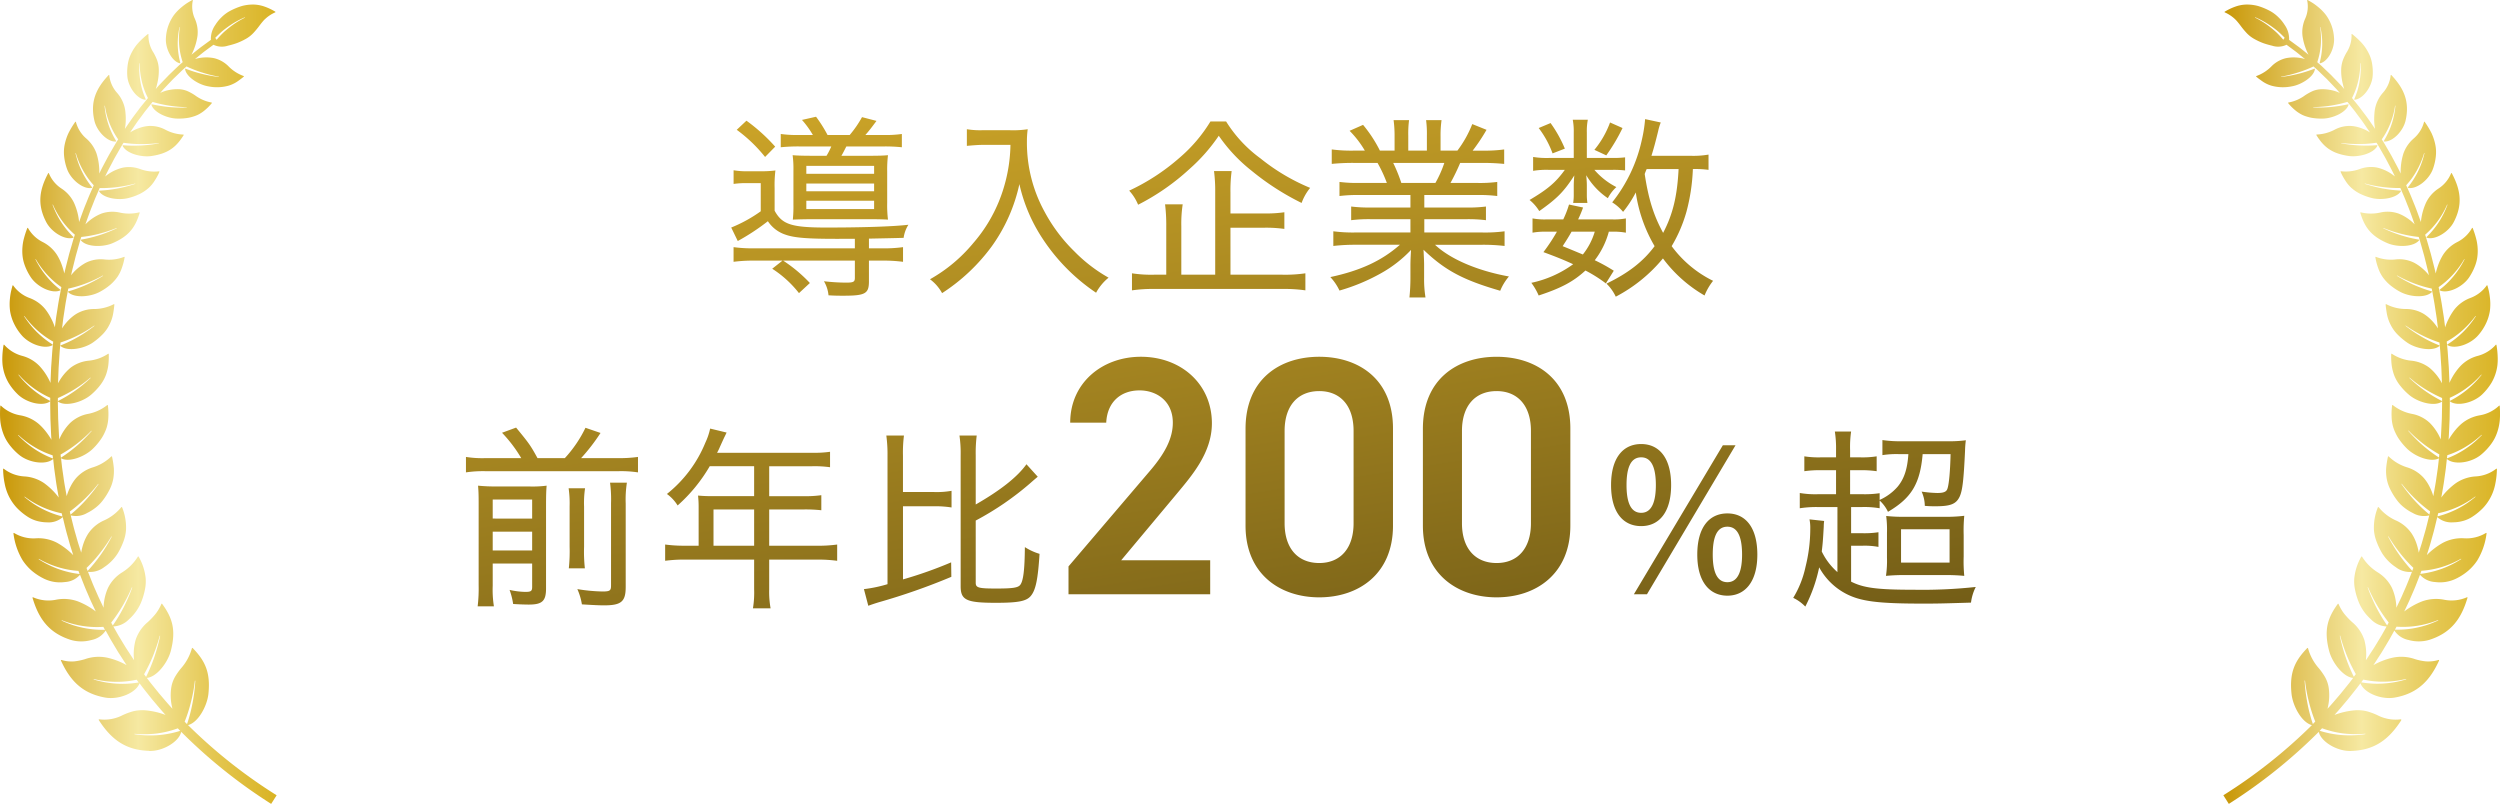 <svg xmlns="http://www.w3.org/2000/svg" xmlns:xlink="http://www.w3.org/1999/xlink" width="628.335" height="202.045" viewBox="0 0 628.335 202.045">
  <defs>
    <linearGradient id="linear-gradient" y1="0.5" x2="1" y2="0.5" gradientUnits="objectBoundingBox">
      <stop offset="0.02" stop-color="#ca9a0c"/>
      <stop offset="0.26" stop-color="#e1c35b"/>
      <stop offset="0.5" stop-color="#f6e9a2"/>
      <stop offset="0.77" stop-color="#e4c752"/>
      <stop offset="1" stop-color="#d9b323"/>
    </linearGradient>
    <linearGradient id="linear-gradient-2" x1="0" y1="0.5" y2="0.5" xlink:href="#linear-gradient"/>
    <linearGradient id="linear-gradient-3" x1="0.196" y1="-0.113" x2="0.826" y2="1.208" gradientUnits="objectBoundingBox">
      <stop offset="0" stop-color="#d2a929"/>
      <stop offset="1" stop-color="#695515"/>
    </linearGradient>
  </defs>
  <g id="グループ_129" data-name="グループ 129" transform="translate(-995.665 -1204.634)">
    <g id="月桂樹-23" transform="translate(995.665 1204.635)">
      <path id="パス_68" data-name="パス 68" d="M37.537,188.714c3.464.1,7.51-2.331,8.06-4.805a131.3,131.3,0,0,0,22.608,18.105l1.375-2.166A128.763,128.763,0,0,1,47.307,182.21c2.491-.61,4.772-4.657,5.124-7.829.588-5.531-.924-8.407-3.953-11.54a.115.115,0,0,0-.192.06,12.684,12.684,0,0,1-2.744,5.047A16.2,16.2,0,0,0,44.03,170.1a8.019,8.019,0,0,0-.962,2.87,13.169,13.169,0,0,0,.33,5.13c-1.149-1.226-2.221-2.524-3.321-3.8l-1.583-1.963-.786-.984-.759-1.006c2.48-.2,5.317-3.876,6.059-6.889,1.347-5.278.3-8.269-2.2-11.716a.116.116,0,0,0-.2.033,10.724,10.724,0,0,1-1.572,2.628,20.382,20.382,0,0,1-1.8,1.886,9.786,9.786,0,0,0-3.1,4.53,13.446,13.446,0,0,0-.385,5.086c-.467-.687-.913-1.386-1.369-2.078l-.682-1.045-.649-1.061-1.292-2.133-1.221-2.172a5.841,5.841,0,0,0,3.926-1.792,11.766,11.766,0,0,0,2.963-4.052,17.261,17.261,0,0,0,1.039-3.381,10.142,10.142,0,0,0,.192-2.919A13.681,13.681,0,0,0,34.9,139.88a.118.118,0,0,0-.2,0A12.155,12.155,0,0,1,30.8,143.8a9.5,9.5,0,0,0-3.618,3.964,12.836,12.836,0,0,0-1.089,4.948l-1.061-2.221c-.352-.742-.665-1.5-1-2.249-.682-1.5-1.254-3.035-1.864-4.558a5.667,5.667,0,0,0,4.074-1.177,11.534,11.534,0,0,0,3.458-3.546,18.172,18.172,0,0,0,1.468-3.15,10.037,10.037,0,0,0,.566-2.821,13.535,13.535,0,0,0-1-5.526.111.111,0,0,0-.192-.022,11.87,11.87,0,0,1-4.311,3.315,9.309,9.309,0,0,0-4.036,3.376,11.644,11.644,0,0,0-1.094,2.243,14.281,14.281,0,0,0-.638,2.491l-.742-2.32c-.236-.775-.445-1.561-.671-2.342-.467-1.556-.825-3.145-1.226-4.717a.078.078,0,0,1,.016.011,5.492,5.492,0,0,0,4.113-.6,11.721,11.721,0,0,0,2.111-1.325,9.8,9.8,0,0,0,1.715-1.688A16.7,16.7,0,0,0,27.607,123a9.913,9.913,0,0,0,.913-2.7,11.587,11.587,0,0,0,.143-2.694,22.256,22.256,0,0,0-.456-2.87.109.109,0,0,0-.181-.049,11.478,11.478,0,0,1-4.574,2.727,9.221,9.221,0,0,0-4.349,2.8,10.894,10.894,0,0,0-1.347,2.078,14.4,14.4,0,0,0-.946,2.381c-.275-1.589-.594-3.172-.8-4.772l-.346-2.392-.275-2.4a.174.174,0,0,0,.049.06c2.045,1.094,6.1-.478,8.132-2.59a15.657,15.657,0,0,0,2.122-2.639,10.686,10.686,0,0,0,.682-1.276,9.481,9.481,0,0,0,.5-1.281,10.377,10.377,0,0,0,.418-2.645,16.251,16.251,0,0,0-.126-2.886.107.107,0,0,0-.176-.066,10.969,10.969,0,0,1-4.739,2.194,9.032,9.032,0,0,0-4.541,2.271,12.223,12.223,0,0,0-1.561,1.913,11.806,11.806,0,0,0-1.193,2.249c-.082-.863-.115-1.732-.159-2.6l-.126-2.6-.049-2.606c-.022-.869-.038-1.737-.016-2.606a32.352,32.352,0,0,0,8.148-5.1c.055-.049.115.022.066.071a33.675,33.675,0,0,1-8.137,5.762.111.111,0,0,0-.011.192c1.886,1.281,5.982.181,8.214-1.7a15.772,15.772,0,0,0,2.309-2.4A9.867,9.867,0,0,0,26.6,94.405a9.378,9.378,0,0,0,.4-1.265,10.293,10.293,0,0,0,.264-1.314,17.176,17.176,0,0,0,.121-2.854.105.105,0,0,0-.165-.082A10.61,10.61,0,0,1,22.4,90.617a8.979,8.979,0,0,0-4.651,1.809A12.914,12.914,0,0,0,14.643,96.3l.093-2.568.049-1.281.082-1.281.165-2.562c.06-.852.154-1.7.231-2.557A30.343,30.343,0,0,0,19.6,84.261,32.192,32.192,0,0,0,23.7,81.82c.06-.038.115.033.055.077A32.26,32.26,0,0,1,19.7,84.641a31.007,31.007,0,0,1-4.387,2.122.111.111,0,0,0-.027.187c1.71,1.419,5.833.715,8.154-.918a17.068,17.068,0,0,0,2.485-2.117,9.4,9.4,0,0,0,1.572-2.221,9.633,9.633,0,0,0,.9-2.43c.1-.429.17-.874.236-1.331s.126-.924.165-1.413a.1.1,0,0,0-.154-.093,10.8,10.8,0,0,1-4.882,1.21,8.688,8.688,0,0,0-4.684,1.32,11.022,11.022,0,0,0-1.88,1.572,12.812,12.812,0,0,0-1.55,1.974l.308-2.513.385-2.5c.231-1.671.577-3.321.869-4.981A31.086,31.086,0,0,0,21.637,71.2a34.918,34.918,0,0,0,4.25-1.968c.06-.033.1.038.049.077a34.481,34.481,0,0,1-4.217,2.26c-.731.33-1.479.627-2.238.9-.742.275-1.5.522-2.26.731a.11.11,0,0,0-.044.181c1.545,1.556,5.614,1.254,8.033-.1a14.739,14.739,0,0,0,2.634-1.8,11.478,11.478,0,0,0,.968-.968,9.111,9.111,0,0,0,.8-1.017,9.337,9.337,0,0,0,1.094-2.26,14.915,14.915,0,0,0,.671-2.606.1.1,0,0,0-.137-.1,10.394,10.394,0,0,1-4.866.66,8.407,8.407,0,0,0-4.706.8,11.809,11.809,0,0,0-2.012,1.364,12.587,12.587,0,0,0-.935.863,11.4,11.4,0,0,0-.8.935c.165-.814.368-1.622.572-2.425l.6-2.419.676-2.4c.22-.8.451-1.6.715-2.386a29.034,29.034,0,0,0,4.464-.8,34.812,34.812,0,0,0,4.376-1.44c.06-.027.1.049.038.082a33.761,33.761,0,0,1-8.912,2.832.11.11,0,0,0-.066.17c1.336,1.671,5.333,1.8,7.857.764,4.283-1.8,5.855-4.124,6.917-7.67a.1.1,0,0,0-.121-.121,10.551,10.551,0,0,1-4.805.071,8.42,8.42,0,0,0-4.673.236,11.618,11.618,0,0,0-4.047,2.716c.555-1.539,1.078-3.09,1.7-4.6.308-.759.588-1.523.913-2.276l.979-2.249q1.1.025,2.21-.049c.748-.038,1.5-.1,2.249-.2a33.685,33.685,0,0,0,4.426-.874c.066-.016.093.06.027.082a33.634,33.634,0,0,1-8.973,1.693.1.1,0,0,0-.077.159c1.105,1.781,5,2.375,7.532,1.649a14.374,14.374,0,0,0,2.848-1.072,10.385,10.385,0,0,0,2.067-1.424,8.276,8.276,0,0,0,1.506-1.82,13.462,13.462,0,0,0,1.2-2.221.1.1,0,0,0-.1-.132,10.222,10.222,0,0,1-4.668-.544,8.007,8.007,0,0,0-4.563-.346,10.964,10.964,0,0,0-4.31,2.194c.671-1.468,1.462-2.87,2.2-4.305.385-.709.8-1.4,1.193-2.1s.8-1.4,1.232-2.078a29.654,29.654,0,0,0,4.371.335,35.224,35.224,0,0,0,4.431-.253c.066-.006.082.071.016.082a34.245,34.245,0,0,1-8.94.462.1.1,0,0,0-.1.143c.858,1.869,4.547,2.919,7.131,2.579,4.387-.621,6.361-2.32,8.2-5.267a.092.092,0,0,0-.082-.137A10.419,10.419,0,0,1,41.666,32.6a7.988,7.988,0,0,0-4.376-.957,10.388,10.388,0,0,0-1.166.181,11.84,11.84,0,0,0-1.171.352,11.2,11.2,0,0,0-2.2,1.067c.9-1.309,1.765-2.639,2.733-3.9.478-.632.929-1.292,1.43-1.9l1.49-1.858a31.868,31.868,0,0,0,4.212.946c.715.11,1.441.2,2.155.258.357.027.72.055,1.078.071s.731.044,1.094.055c.066,0,.066.082,0,.082-.731.011-1.451.022-2.177,0s-1.457-.06-2.188-.126S41.1,26.7,40.38,26.586s-1.44-.242-2.15-.407a.1.1,0,0,0-.115.126c.577,1.935,4.025,3.458,6.537,3.469a13.829,13.829,0,0,0,2.881-.225,10.291,10.291,0,0,0,1.182-.313,7.758,7.758,0,0,0,1.072-.418,8.444,8.444,0,0,0,1.842-1.237,12.142,12.142,0,0,0,1.66-1.693.1.1,0,0,0-.06-.148A9.939,9.939,0,0,1,49.1,23.953a12.4,12.4,0,0,0-1.8-1.023A6.2,6.2,0,0,0,45,22.386a10.51,10.51,0,0,0-2.375.192,8.835,8.835,0,0,0-2.315.748l.775-.885.808-.852,1.622-1.7L45.2,18.257c.28-.269.561-.55.847-.814l.88-.781A28.977,28.977,0,0,0,50.87,18.2a31.658,31.658,0,0,0,4.157,1.034c.06.011.055.088-.006.082a35.383,35.383,0,0,1-4.212-.781,30.653,30.653,0,0,1-4.107-1.3.1.1,0,0,0-.132.1c.258,1.935,3.4,3.942,5.833,4.338a10.856,10.856,0,0,0,5.086-.17,8.176,8.176,0,0,0,1.974-.891c.313-.192.61-.418.924-.649s.627-.467.935-.731a.093.093,0,0,0-.038-.154,10.163,10.163,0,0,1-3.733-2.375,7.591,7.591,0,0,0-3.728-2.122,10.071,10.071,0,0,0-4.761.225c.764-.616,1.512-1.237,2.282-1.842L53.7,11.219a4.854,4.854,0,0,0,3.623.236,19.7,19.7,0,0,0,2.282-.665,15.971,15.971,0,0,0,2.117-.984A7.916,7.916,0,0,0,63.8,8.19a20.858,20.858,0,0,0,1.462-1.776c.231-.3.467-.61.72-.913a7.019,7.019,0,0,1,.841-.88,8.942,8.942,0,0,1,2.386-1.539.1.1,0,0,0,.022-.181,14.138,14.138,0,0,0-2.612-1.248,8.971,8.971,0,0,0-2.738-.539,10.745,10.745,0,0,0-2.985.352,16.324,16.324,0,0,0-3.332,1.419A9.2,9.2,0,0,0,55.708,4.33,9.66,9.66,0,0,0,54.191,6.2a6.079,6.079,0,0,0-1.138,3.788L50.573,11.8c-.814.621-1.6,1.276-2.4,1.913a14.816,14.816,0,0,0,1.512-4.7,8.3,8.3,0,0,0-.676-4.371,7.479,7.479,0,0,1-.495-4.58c.016-.077-.066-.126-.143-.082-.484.269-.946.539-1.386.819a15,15,0,0,0-1.221.913,11.807,11.807,0,0,0-2.007,2.056,10.746,10.746,0,0,0-2,5.691c-.22,2.738,1.534,5.96,3.486,6.411a.1.1,0,0,0,.121-.121,19.4,19.4,0,0,1-.638-4.354,19.5,19.5,0,0,1,.434-4.574c.016-.066.1-.066.088,0a19.52,19.52,0,0,0-.165,4.541,18.742,18.742,0,0,0,.885,4.228l-.9.786c-.3.269-.577.55-.869.819L42.48,18.85l-1.66,1.721-.83.863-.792.9a11.922,11.922,0,0,0,.33-1.182c.1-.407.187-.819.258-1.243a13.275,13.275,0,0,0,.176-2.474,7.575,7.575,0,0,0-.451-2.408,13.145,13.145,0,0,0-.907-1.875A7.812,7.812,0,0,1,37.361,8.6a.088.088,0,0,0-.154-.06,21.815,21.815,0,0,0-2.342,2.155,11.708,11.708,0,0,0-1.677,2.4A11.262,11.262,0,0,0,32.6,14.4a9.874,9.874,0,0,0-.379,1.44,13.016,13.016,0,0,0-.17,3.255c.214,2.8,2.5,5.806,4.519,5.943a.106.106,0,0,0,.1-.143,20.272,20.272,0,0,1-.786-2.095,18.2,18.2,0,0,1-.522-2.194,22.162,22.162,0,0,1-.28-2.3,16.383,16.383,0,0,1-.006-2.381c0-.071.093-.077.093-.011,0,.4,0,.786.027,1.177s.066.786.115,1.171a19.48,19.48,0,0,0,.407,2.243,17.981,17.981,0,0,0,1.517,4.1l-1.528,1.88c-.517.621-.979,1.287-1.468,1.93-.99,1.276-1.88,2.623-2.8,3.953a13.405,13.405,0,0,0,.225-2.491c0-.429-.016-.858-.055-1.281a11.734,11.734,0,0,0-.137-1.2,8.579,8.579,0,0,0-2.023-4.124,7.85,7.85,0,0,1-1.935-4.387c-.005-.082-.1-.1-.165-.038-3.112,3.31-4.651,6.631-3.59,11.359.594,2.766,3.337,5.482,5.394,5.339a.1.1,0,0,0,.088-.154,20.17,20.17,0,0,1-2.908-8.8c-.005-.071.082-.093.088-.022a20.029,20.029,0,0,0,1.215,4.519,19.742,19.742,0,0,0,2.122,3.909c-.451.687-.858,1.4-1.265,2.106s-.83,1.413-1.226,2.128c-.759,1.451-1.567,2.876-2.26,4.36a15.515,15.515,0,0,0-.66-4.943,8.939,8.939,0,0,0-2.623-3.876,8.208,8.208,0,0,1-2.59-4.146.092.092,0,0,0-.17-.016,22.033,22.033,0,0,0-1.688,2.788,13.149,13.149,0,0,0-.951,2.837,9.673,9.673,0,0,0-.154,3,13.281,13.281,0,0,0,.759,3.277c1.017,2.722,4.124,5.108,6.191,4.69a.111.111,0,0,0,.066-.17,20.88,20.88,0,0,1-4.151-8.506c-.016-.071.071-.1.088-.033a21.149,21.149,0,0,0,3.073,6.3,19.958,19.958,0,0,0,1.424,1.737L22.621,48.8c-.33.759-.627,1.539-.94,2.309-.643,1.534-1.177,3.1-1.748,4.662a15.1,15.1,0,0,0-1.281-4.838,8.84,8.84,0,0,0-3.15-3.579,8.328,8.328,0,0,1-3.167-3.843.1.1,0,0,0-.176.006c-2.177,4.1-2.821,7.758-.517,12.211,1.325,2.612,4.772,4.662,6.818,3.992a.107.107,0,0,0,.049-.176,21.579,21.579,0,0,1-5.234-8.077c-.027-.071.055-.115.082-.049a20.939,20.939,0,0,0,5.515,7.543c-.269.8-.506,1.605-.737,2.419l-.7,2.425-.621,2.447c-.209.814-.418,1.633-.594,2.458-.082-.4-.2-.808-.324-1.215s-.258-.814-.412-1.215a13.1,13.1,0,0,0-1.105-2.243,9.208,9.208,0,0,0-3.618-3.249,8.73,8.73,0,0,1-3.673-3.508c-.044-.077-.143-.06-.176.027a22.516,22.516,0,0,0-.99,3.178,13.137,13.137,0,0,0-.258,3.051,10.788,10.788,0,0,0,.165,1.506,10.371,10.371,0,0,0,.412,1.517,14.266,14.266,0,0,0,1.561,3.1c1.66,2.491,5.383,4.2,7.378,3.3a.114.114,0,0,0,.027-.187,23.518,23.518,0,0,1-1.831-1.578,21.4,21.4,0,0,1-1.644-1.8,22.79,22.79,0,0,1-2.755-4.212c-.033-.066.044-.121.082-.055a21.906,21.906,0,0,0,2.908,3.937,20.917,20.917,0,0,0,3.508,3.062c-.308,1.682-.665,3.354-.907,5.042l-.4,2.529-.324,2.54a14.022,14.022,0,0,0-1.006-2.353A14.363,14.363,0,0,0,11.5,77.762a9.223,9.223,0,0,0-4.03-2.9,8.766,8.766,0,0,1-4.1-3.145.1.1,0,0,0-.176.044c-.159.572-.3,1.133-.418,1.682a15.555,15.555,0,0,0-.231,1.622,13.207,13.207,0,0,0,.044,3.1,11.5,11.5,0,0,0,.918,2.991,13.121,13.121,0,0,0,1.908,2.974c1.941,2.348,5.866,3.706,7.818,2.6a.116.116,0,0,0,.011-.192,23.288,23.288,0,0,1-3.887-3.073,24.4,24.4,0,0,1-3.222-3.975c-.044-.066.033-.126.077-.066a23.78,23.78,0,0,0,3.337,3.667,22.485,22.485,0,0,0,3.876,2.744c-.082.863-.181,1.726-.247,2.59L13,91.007l-.093,1.3-.055,1.3-.11,2.6A15.115,15.115,0,0,0,9.97,91.953a9.32,9.32,0,0,0-4.354-2.546,9.158,9.158,0,0,1-4.492-2.771.1.1,0,0,0-.176.066,20.747,20.747,0,0,0-.319,3.4A15.091,15.091,0,0,0,.7,91.689a13.214,13.214,0,0,0,.286,1.534,11.47,11.47,0,0,0,1.2,2.936,14.349,14.349,0,0,0,2.238,2.826c2.166,2.194,6.312,3.216,8.176,1.9a.113.113,0,0,0-.005-.192,23.847,23.847,0,0,1-7.879-6.471c-.049-.06.022-.132.071-.071a23.188,23.188,0,0,0,7.9,5.8c-.022.88-.011,1.759,0,2.639l.038,2.639.115,2.639c.038.88.071,1.759.148,2.639a19.324,19.324,0,0,0-1.457-2.139,14.325,14.325,0,0,0-1.737-1.842,9.7,9.7,0,0,0-4.679-2.177A9.248,9.248,0,0,1,.3,101.943a.1.1,0,0,0-.17.082,24.192,24.192,0,0,0-.022,3.508,13.35,13.35,0,0,0,.682,3.172,11.611,11.611,0,0,0,.632,1.479,11.481,11.481,0,0,0,.891,1.419,15,15,0,0,0,2.546,2.683c2.469,2.029,6.774,2.606,8.522,1.067a.089.089,0,0,0,.033-.071l.264,2.447.341,2.436c.2,1.627.517,3.238.792,4.855a15.824,15.824,0,0,0-1.71-1.968,17.374,17.374,0,0,0-1.952-1.649,9.8,9.8,0,0,0-4.992-1.693A9.271,9.271,0,0,1,1,117.777a.105.105,0,0,0-.165.1,19.075,19.075,0,0,0,.385,3.6,12.747,12.747,0,0,0,1.039,3.178,12.334,12.334,0,0,0,1.88,2.793,15.084,15.084,0,0,0,2.925,2.436A8.387,8.387,0,0,0,9.348,130.9a10.01,10.01,0,0,0,2.524.352,5.289,5.289,0,0,0,3.942-1.309.027.027,0,0,1,.005-.016c.4,1.605.753,3.222,1.221,4.811.225.8.44,1.594.671,2.392l.748,2.37a16.922,16.922,0,0,0-1.979-1.743,17.042,17.042,0,0,0-2.15-1.4,10.072,10.072,0,0,0-5.289-1.089,9.385,9.385,0,0,1-5.449-1.342c-.082-.049-.17.022-.154.126a17.057,17.057,0,0,0,2.315,6.757,12.763,12.763,0,0,0,2.287,2.606,14.749,14.749,0,0,0,3.288,2.1,9.233,9.233,0,0,0,5.031.742,5.429,5.429,0,0,0,3.81-1.836c.616,1.556,1.193,3.128,1.88,4.657.335.764.649,1.545,1.006,2.3l1.072,2.276a18.4,18.4,0,0,0-4.558-2.562,10.308,10.308,0,0,0-5.5-.379,9.561,9.561,0,0,1-5.7-.627c-.088-.038-.17.044-.137.148,1.539,5.19,4.058,8.8,9.605,10.562a9.45,9.45,0,0,0,5.174.038,5.591,5.591,0,0,0,3.6-2.381l1.237,2.221,1.3,2.183.654,1.089.693,1.067c.462.709.913,1.43,1.386,2.133a17.988,17.988,0,0,0-4.915-1.891,10.5,10.5,0,0,0-5.6.4,15.051,15.051,0,0,1-2.623.539,8.686,8.686,0,0,1-3.244-.352c-.093-.027-.165.072-.121.17,2.3,5.047,5.4,8.3,11.238,9.3,3.409.555,7.648-1.243,8.511-3.607l.77,1.034.8,1.012L38.3,175.76c1.116,1.309,2.2,2.639,3.365,3.9a19.055,19.055,0,0,0-5.174-1.171,9.679,9.679,0,0,0-3.112.286,16.99,16.99,0,0,0-2.491.935,10.02,10.02,0,0,1-5.9,1.05c-.1-.017-.154.093-.1.192,3.057,4.761,6.653,7.576,12.679,7.73ZM34.392,170.8l.511.693a23.579,23.579,0,0,1-5.548.3,24.519,24.519,0,0,1-5.707-1.034c-.082-.027-.071-.137.016-.115a23.783,23.783,0,0,0,5.5.687,22.895,22.895,0,0,0,5.229-.528Zm-8.368-13.289c.132.253.269.495.407.742a23.467,23.467,0,0,1-5.438-.484,24.447,24.447,0,0,1-2.733-.726,26.051,26.051,0,0,1-2.672-1.072c-.077-.038-.049-.137.027-.11a23.591,23.591,0,0,0,10.408,1.655Zm-6.251-14.053.28.781a23.881,23.881,0,0,1-10.237-3.689c-.071-.044-.027-.143.044-.1a23.231,23.231,0,0,0,9.913,3.007Zm-4.2-14.471c.055.269.11.539.176.8-.011,0-.016-.011-.027-.016a23.166,23.166,0,0,1-4.915-1.842,22.916,22.916,0,0,1-2.353-1.364,26.958,26.958,0,0,1-2.21-1.66c-.06-.055-.011-.143.055-.093a23.131,23.131,0,0,0,9.275,4.168Zm-2.293-14.575.093.841a.1.1,0,0,0-.06-.066,22.171,22.171,0,0,1-4.58-2.359,24.379,24.379,0,0,1-4.1-3.436c-.055-.055.005-.137.066-.082a23.464,23.464,0,0,0,4.124,3.079,21.793,21.793,0,0,0,4.464,2.023ZM61.564,4.429a21.958,21.958,0,0,0-3.871,2.452c-.588.473-1.171.946-1.7,1.468s-1.028,1.078-1.5,1.633l-.341-.5c.517-.533,1.056-1.05,1.616-1.556.566-.489,1.177-.935,1.792-1.375a22.261,22.261,0,0,1,3.97-2.216c.071-.033.1.049.038.082ZM15.369,115.039l-.093-.825a34.434,34.434,0,0,0,4.052-2.683,36.161,36.161,0,0,0,3.667-3.277c.049-.055.121.011.071.066a36.938,36.938,0,0,1-3.59,3.6,36.451,36.451,0,0,1-4.063,3.051.1.1,0,0,0-.044.077Zm2.414,14.284c-.071-.258-.121-.528-.176-.792a36.418,36.418,0,0,0,7.1-6.917.05.05,0,1,1,.082.055q-.734,1.056-1.55,2.073c-.55.676-1.089,1.331-1.671,1.974A35.6,35.6,0,0,1,17.8,129.3c-.011.005-.011.017-.016.022Zm4.294,14.158-.275-.764A34.218,34.218,0,0,0,25.161,139a39.607,39.607,0,0,0,2.881-4.173c.038-.066.126-.022.088.044a39.54,39.54,0,0,1-6.053,8.6Zm6.323,13.7c-.132-.242-.275-.478-.4-.726a39.4,39.4,0,0,0,5.179-8.819.052.052,0,1,1,.1.033q-.445,1.245-.99,2.48c-.363.819-.726,1.622-1.133,2.419a40,40,0,0,1-2.755,4.607ZM36.767,170.1l-.506-.676c.429-.742.819-1.5,1.2-2.276s.737-1.578,1.067-2.386a43.735,43.735,0,0,0,1.66-4.959c.022-.077.121-.06.1.022a46.484,46.484,0,0,1-1.43,5.24,41.329,41.329,0,0,1-2.095,5.036ZM47.06,181.968l-.6-.616a36.717,36.717,0,0,0,1.605-5.014,38.992,38.992,0,0,0,.962-5.24c.011-.082.11-.077.11,0a41.784,41.784,0,0,1-.682,5.487,38.066,38.066,0,0,1-1.4,5.377ZM33.914,184.4a26.561,26.561,0,0,0,5.625-.093,24.822,24.822,0,0,0,5.2-1.281l.6.632a25.307,25.307,0,0,1-5.542,1.078,26.266,26.266,0,0,1-5.888-.22c-.088-.011-.088-.126,0-.115Z" transform="translate(-0.052 0.03)" fill="url(#linear-gradient)"/>
    </g>
    <g id="月桂樹-23-2" data-name="月桂樹-23" transform="translate(1554.468 1204.634)">
      <path id="パス_67" data-name="パス 67" d="M44.739,181.01c.06-.1,0-.2-.1-.192a10.028,10.028,0,0,1-5.9-1.05,17.4,17.4,0,0,0-2.491-.935,9.679,9.679,0,0,0-3.112-.286,19.473,19.473,0,0,0-5.174,1.171c1.166-1.259,2.254-2.59,3.365-3.9l1.605-2.012.8-1.012.77-1.034c.863,2.364,5.1,4.168,8.511,3.607,5.828-1,8.929-4.256,11.238-9.3.044-.1-.022-.2-.121-.17a8.813,8.813,0,0,1-3.244.352,14.1,14.1,0,0,1-2.623-.539,10.445,10.445,0,0,0-5.6-.4,17.988,17.988,0,0,0-4.915,1.891c.473-.7.924-1.424,1.386-2.133l.693-1.067.654-1.089,1.3-2.183,1.237-2.221a5.632,5.632,0,0,0,3.6,2.381,9.45,9.45,0,0,0,5.174-.038c5.548-1.765,8.066-5.366,9.605-10.562.033-.1-.049-.192-.137-.148a9.561,9.561,0,0,1-5.7.627,10.424,10.424,0,0,0-5.5.379,18.32,18.32,0,0,0-4.558,2.562l1.072-2.276c.357-.759.671-1.534,1.006-2.3.687-1.528,1.265-3.1,1.88-4.657a5.429,5.429,0,0,0,3.81,1.836,9.233,9.233,0,0,0,5.031-.742,14.368,14.368,0,0,0,3.288-2.1,12.6,12.6,0,0,0,2.287-2.606,17.057,17.057,0,0,0,2.315-6.757c.016-.1-.071-.176-.154-.126a9.437,9.437,0,0,1-5.449,1.342,10.171,10.171,0,0,0-5.289,1.089,17.042,17.042,0,0,0-2.15,1.4,16.424,16.424,0,0,0-1.979,1.743l.748-2.37c.236-.792.445-1.594.671-2.392.467-1.589.819-3.205,1.221-4.811a.027.027,0,0,0,.005.016,5.3,5.3,0,0,0,3.942,1.309,9.536,9.536,0,0,0,2.524-.352,8.223,8.223,0,0,0,2.282-1.012,15.084,15.084,0,0,0,2.925-2.436,12.174,12.174,0,0,0,2.919-5.971,19.125,19.125,0,0,0,.385-3.6c0-.1-.093-.159-.165-.1a9.23,9.23,0,0,1-5.152,1.93,9.839,9.839,0,0,0-4.992,1.693,17.375,17.375,0,0,0-1.952,1.649,15.764,15.764,0,0,0-1.71,1.968c.275-1.616.588-3.227.792-4.855l.341-2.436.264-2.447a.18.18,0,0,0,.033.071c1.748,1.539,6.053.962,8.522-1.067a15,15,0,0,0,2.546-2.683,11.483,11.483,0,0,0,.891-1.419,11.613,11.613,0,0,0,.632-1.479,13.626,13.626,0,0,0,.682-3.172,22.727,22.727,0,0,0-.022-3.508c-.006-.1-.1-.148-.17-.082a9.332,9.332,0,0,1-4.816,2.408,9.676,9.676,0,0,0-4.679,2.177,14.3,14.3,0,0,0-1.737,1.842,19.086,19.086,0,0,0-1.457,2.139c.077-.88.11-1.759.148-2.639l.115-2.639.038-2.639c.016-.88.027-1.759,0-2.639a23.293,23.293,0,0,0,7.9-5.8c.049-.06.121.011.071.071a23.8,23.8,0,0,1-7.879,6.471.113.113,0,0,0-.005.192c1.864,1.314,6.009.291,8.176-1.9a14.556,14.556,0,0,0,2.238-2.826,11.671,11.671,0,0,0,1.2-2.936,11.791,11.791,0,0,0,.286-1.534,15.155,15.155,0,0,0,.071-1.589,20.746,20.746,0,0,0-.319-3.4A.1.1,0,0,0,68.5,86.7,9.134,9.134,0,0,1,64,89.467a9.315,9.315,0,0,0-4.354,2.546,15.115,15.115,0,0,0-2.777,4.245l-.11-2.6-.055-1.3-.093-1.3-.181-2.6c-.066-.863-.165-1.726-.247-2.59a21.985,21.985,0,0,0,3.876-2.744A24.012,24.012,0,0,0,63.4,79.471c.044-.06.115,0,.077.066a24.4,24.4,0,0,1-3.222,3.975,23.288,23.288,0,0,1-3.887,3.073.111.111,0,0,0,.011.192c1.952,1.111,5.877-.247,7.818-2.6a12.934,12.934,0,0,0,1.908-2.974,11.5,11.5,0,0,0,.918-2.991,13.212,13.212,0,0,0,.044-3.1c-.055-.533-.126-1.072-.231-1.622s-.258-1.111-.418-1.682c-.027-.093-.126-.115-.176-.044a8.8,8.8,0,0,1-4.1,3.145,9.254,9.254,0,0,0-4.03,2.9,15.018,15.018,0,0,0-1.331,2.122A15.216,15.216,0,0,0,55.78,82.3l-.324-2.54-.4-2.529c-.242-1.693-.6-3.365-.907-5.042a20.917,20.917,0,0,0,3.508-3.062,21.907,21.907,0,0,0,2.908-3.937c.038-.066.115-.011.082.055a22.79,22.79,0,0,1-2.755,4.212,23.361,23.361,0,0,1-1.644,1.8,21.373,21.373,0,0,1-1.831,1.578.11.11,0,0,0,.027.187c2,.9,5.718-.808,7.378-3.3a14.266,14.266,0,0,0,1.561-3.1A10.561,10.561,0,0,0,63.8,65.1a11.688,11.688,0,0,0,.165-1.506,12.565,12.565,0,0,0-.258-3.051,22.516,22.516,0,0,0-.99-3.178c-.033-.088-.137-.1-.176-.027a8.73,8.73,0,0,1-3.673,3.508,9.208,9.208,0,0,0-3.618,3.249,13.734,13.734,0,0,0-1.105,2.243c-.154.4-.291.808-.412,1.215s-.236.819-.324,1.215c-.17-.825-.379-1.638-.594-2.458l-.621-2.447-.7-2.425c-.231-.808-.467-1.616-.737-2.419a20.939,20.939,0,0,0,5.515-7.543c.027-.066.11-.022.082.049A21.6,21.6,0,0,1,51.112,59.6a.107.107,0,0,0,.049.176c2.045.665,5.493-1.386,6.818-3.992,2.3-4.453,1.66-8.115-.517-12.211a.1.1,0,0,0-.176-.005,8.263,8.263,0,0,1-3.167,3.843,8.84,8.84,0,0,0-3.15,3.579,15.209,15.209,0,0,0-1.281,4.838c-.572-1.561-1.105-3.128-1.748-4.662-.313-.77-.61-1.545-.94-2.309l-1.006-2.276a19.956,19.956,0,0,0,1.424-1.737,20.661,20.661,0,0,0,1.221-1.919,21.246,21.246,0,0,0,1.853-4.382c.022-.071.1-.033.088.033a20.949,20.949,0,0,1-4.151,8.506.108.108,0,0,0,.066.17c2.067.412,5.174-1.968,6.191-4.69a13.418,13.418,0,0,0,.759-3.277,9.508,9.508,0,0,0-.154-3,13.149,13.149,0,0,0-.951-2.837,22.428,22.428,0,0,0-1.688-2.788c-.055-.077-.154-.066-.17.016a8.209,8.209,0,0,1-2.59,4.146A8.892,8.892,0,0,0,45.267,38.7a15.494,15.494,0,0,0-.66,4.943c-.693-1.484-1.5-2.908-2.26-4.36-.4-.715-.819-1.419-1.226-2.128s-.814-1.419-1.265-2.106a19.489,19.489,0,0,0,3.337-8.429c.011-.071.1-.049.088.022a20.146,20.146,0,0,1-2.908,8.8.1.1,0,0,0,.088.154c2.056.148,4.8-2.568,5.394-5.339,1.061-4.734-.478-8.055-3.59-11.359-.06-.066-.159-.044-.165.038a7.85,7.85,0,0,1-1.935,4.387,8.579,8.579,0,0,0-2.023,4.124,11.557,11.557,0,0,0-.137,1.2c-.038.418-.055.852-.055,1.281a12.992,12.992,0,0,0,.225,2.491c-.918-1.331-1.809-2.678-2.8-3.953-.489-.643-.951-1.3-1.468-1.93l-1.528-1.88a18.244,18.244,0,0,0,1.517-4.1,19.7,19.7,0,0,0,.407-2.243q.074-.577.115-1.171c.022-.39.027-.781.027-1.177,0-.071.088-.06.093.011a16.381,16.381,0,0,1-.005,2.381,19.533,19.533,0,0,1-.28,2.3,19.032,19.032,0,0,1-.522,2.194,20.274,20.274,0,0,1-.786,2.095.108.108,0,0,0,.1.143c2.018-.137,4.3-3.145,4.519-5.943A13.016,13.016,0,0,0,37.4,15.9a9.222,9.222,0,0,0-.379-1.44,10.074,10.074,0,0,0-.588-1.314,11.435,11.435,0,0,0-1.677-2.4A21.3,21.3,0,0,0,32.413,8.6c-.071-.055-.159-.022-.154.06a7.812,7.812,0,0,1-1.243,4.552,13.145,13.145,0,0,0-.907,1.875,7.794,7.794,0,0,0-.451,2.408,12.792,12.792,0,0,0,.176,2.474c.066.423.159.836.258,1.243a11.923,11.923,0,0,0,.33,1.182l-.792-.9-.83-.863L27.14,18.91,25.414,17.26c-.291-.275-.572-.555-.869-.819l-.9-.786a18.742,18.742,0,0,0,.885-4.228,19.848,19.848,0,0,0-.165-4.541c-.011-.066.077-.071.088,0a19.5,19.5,0,0,1,.434,4.574,19.089,19.089,0,0,1-.638,4.354.1.1,0,0,0,.121.121c1.952-.445,3.706-3.667,3.486-6.411a10.763,10.763,0,0,0-2-5.691,11.806,11.806,0,0,0-2.007-2.056A15,15,0,0,0,22.637.865c-.44-.28-.9-.555-1.386-.819-.077-.044-.159,0-.143.082a7.479,7.479,0,0,1-.495,4.58,8.3,8.3,0,0,0-.676,4.371,14.816,14.816,0,0,0,1.512,4.7c-.8-.638-1.589-1.292-2.4-1.913l-2.48-1.814a6.124,6.124,0,0,0-1.138-3.788,9.828,9.828,0,0,0-1.517-1.869,9.443,9.443,0,0,0-1.853-1.446A16.023,16.023,0,0,0,8.727,1.525a10.745,10.745,0,0,0-2.985-.352A8.97,8.97,0,0,0,3,1.712,14.307,14.307,0,0,0,.392,2.96a.1.1,0,0,0,.022.181A9.22,9.22,0,0,1,2.8,4.681a7.436,7.436,0,0,1,.841.88c.253.3.489.61.72.913A19.864,19.864,0,0,0,5.824,8.249,7.825,7.825,0,0,0,7.9,9.865a15.652,15.652,0,0,0,2.117.984,20.843,20.843,0,0,0,2.282.665,4.857,4.857,0,0,0,3.623-.236l2.359,1.748c.77.6,1.523,1.232,2.282,1.842a10.071,10.071,0,0,0-4.761-.225,7.591,7.591,0,0,0-3.728,2.122,10.163,10.163,0,0,1-3.733,2.375.093.093,0,0,0-.038.154c.313.264.621.511.935.731s.61.456.924.649a7.97,7.97,0,0,0,1.974.891,10.929,10.929,0,0,0,5.086.17c2.436-.4,5.575-2.4,5.833-4.338a.1.1,0,0,0-.132-.1,30.652,30.652,0,0,1-4.107,1.3,35.179,35.179,0,0,1-4.212.781c-.06.005-.066-.071-.005-.082a33.5,33.5,0,0,0,4.157-1.034,29.547,29.547,0,0,0,3.942-1.534l.88.781c.291.264.566.544.847.814l1.688,1.633,1.622,1.7.808.852.775.885a9.456,9.456,0,0,0-1.105-.445,11.11,11.11,0,0,0-1.21-.3,10.249,10.249,0,0,0-2.375-.192,6.1,6.1,0,0,0-2.309.544,13.262,13.262,0,0,0-1.8,1.023A9.971,9.971,0,0,1,16.391,25.8a.093.093,0,0,0-.06.148,12.456,12.456,0,0,0,1.66,1.693,8.93,8.93,0,0,0,1.842,1.237,7.12,7.12,0,0,0,1.072.418,11.944,11.944,0,0,0,1.182.313,13.829,13.829,0,0,0,2.881.225c2.513-.011,5.96-1.539,6.537-3.469a.1.1,0,0,0-.115-.126c-.709.159-1.43.3-2.15.407s-1.462.209-2.194.275-1.462.11-2.188.126-1.446.006-2.177,0a.042.042,0,1,1,0-.082c.363-.011.731-.033,1.094-.055s.72-.038,1.078-.071c.72-.06,1.44-.143,2.155-.258a32.56,32.56,0,0,0,4.212-.946l1.49,1.858c.506.616.951,1.27,1.43,1.9.968,1.259,1.836,2.59,2.733,3.9a11.681,11.681,0,0,0-2.2-1.067A11.838,11.838,0,0,0,33.5,31.88,9.111,9.111,0,0,0,32.33,31.7a7.988,7.988,0,0,0-4.376.957A10.5,10.5,0,0,1,23.5,33.837a.093.093,0,0,0-.082.137c1.831,2.947,3.81,4.646,8.2,5.267,2.579.341,6.273-.709,7.131-2.579a.1.1,0,0,0-.1-.143,34.233,34.233,0,0,1-8.94-.462c-.066-.011-.049-.093.016-.082a35.164,35.164,0,0,0,4.431.253,28.228,28.228,0,0,0,4.371-.335c.44.676.836,1.38,1.232,2.078s.808,1.391,1.193,2.1c.737,1.435,1.528,2.837,2.2,4.305a10.892,10.892,0,0,0-4.311-2.194,8.007,8.007,0,0,0-4.563.346,10.242,10.242,0,0,1-4.668.544.1.1,0,0,0-.1.132,13.46,13.46,0,0,0,1.2,2.221,8.433,8.433,0,0,0,1.506,1.82,10.384,10.384,0,0,0,2.067,1.424,14.724,14.724,0,0,0,2.848,1.072c2.535.726,6.427.132,7.532-1.649a.1.1,0,0,0-.077-.159,33.811,33.811,0,0,1-8.973-1.693c-.066-.022-.038-.1.027-.082a32.809,32.809,0,0,0,4.426.874c.748.093,1.5.159,2.249.2q1.105.066,2.21.049l.979,2.249c.324.753.6,1.517.913,2.276.627,1.512,1.144,3.062,1.7,4.6A11.618,11.618,0,0,0,44.063,53.7a8.321,8.321,0,0,0-4.673-.236,10.551,10.551,0,0,1-4.805-.071.1.1,0,0,0-.121.121c1.061,3.546,2.634,5.866,6.917,7.67,2.524,1.039,6.521.907,7.857-.764a.108.108,0,0,0-.066-.17,33.762,33.762,0,0,1-8.912-2.832c-.06-.027-.022-.1.038-.082a34.815,34.815,0,0,0,4.376,1.44,29.712,29.712,0,0,0,4.464.8c.264.786.489,1.583.715,2.386l.676,2.4.6,2.419c.2.8.407,1.611.572,2.425a10.411,10.411,0,0,0-.8-.935c-.3-.3-.61-.588-.935-.863a11.2,11.2,0,0,0-2.012-1.364,8.421,8.421,0,0,0-4.706-.8,10.394,10.394,0,0,1-4.866-.66.1.1,0,0,0-.137.1,14.443,14.443,0,0,0,.671,2.606,9.544,9.544,0,0,0,1.094,2.26,9.113,9.113,0,0,0,.8,1.017,10.04,10.04,0,0,0,.968.968,15.031,15.031,0,0,0,2.634,1.8c2.419,1.353,6.488,1.655,8.033.1a.111.111,0,0,0-.044-.181c-.764-.214-1.517-.456-2.26-.731s-1.5-.572-2.238-.9a34.479,34.479,0,0,1-4.217-2.26c-.06-.038-.016-.11.049-.077a34.918,34.918,0,0,0,4.25,1.968,31.511,31.511,0,0,0,4.431,1.309c.3,1.66.638,3.31.869,4.981l.385,2.5.308,2.513a12.812,12.812,0,0,0-1.55-1.974,11.237,11.237,0,0,0-1.88-1.572,8.7,8.7,0,0,0-4.684-1.32,10.673,10.673,0,0,1-4.882-1.21.1.1,0,0,0-.154.093c.038.489.093.962.165,1.413s.132.9.236,1.331a9.712,9.712,0,0,0,.9,2.43A9.512,9.512,0,0,0,43.7,83.974a17.069,17.069,0,0,0,2.485,2.117c2.32,1.633,6.449,2.342,8.154.918a.111.111,0,0,0-.027-.187A31.01,31.01,0,0,1,49.924,84.7a32.86,32.86,0,0,1-4.063-2.744.047.047,0,1,1,.055-.077,31.818,31.818,0,0,0,4.107,2.441,30.346,30.346,0,0,0,4.333,1.787c.077.852.17,1.7.231,2.557l.165,2.562.082,1.281.049,1.281.093,2.568a12.847,12.847,0,0,0-3.106-3.871,9.026,9.026,0,0,0-4.651-1.809A10.675,10.675,0,0,1,42.4,88.95a.106.106,0,0,0-.165.082,17.15,17.15,0,0,0,.121,2.854,10.293,10.293,0,0,0,.264,1.314,9.38,9.38,0,0,0,.4,1.265,9.767,9.767,0,0,0,1.408,2.419,15.523,15.523,0,0,0,2.309,2.4c2.232,1.886,6.334,2.985,8.214,1.7a.116.116,0,0,0-.011-.192,33.676,33.676,0,0,1-8.137-5.762c-.055-.049.011-.115.066-.071a32.451,32.451,0,0,0,8.148,5.1c.016.869,0,1.737-.016,2.606l-.049,2.606-.126,2.6c-.044.869-.077,1.737-.159,2.6a11.216,11.216,0,0,0-1.193-2.249,12.483,12.483,0,0,0-1.561-1.913,8.967,8.967,0,0,0-4.541-2.271,10.969,10.969,0,0,1-4.739-2.194.107.107,0,0,0-.176.066,15.749,15.749,0,0,0-.126,2.887,9.915,9.915,0,0,0,.418,2.645,9.2,9.2,0,0,0,.5,1.281A11.543,11.543,0,0,0,43.931,110a15.657,15.657,0,0,0,2.122,2.639c2.034,2.111,6.081,3.689,8.132,2.59a.092.092,0,0,0,.049-.06l-.275,2.4-.346,2.392c-.209,1.6-.528,3.183-.8,4.772a13.5,13.5,0,0,0-.946-2.381,10.635,10.635,0,0,0-1.347-2.078,9.221,9.221,0,0,0-4.349-2.8,11.477,11.477,0,0,1-4.574-2.727.107.107,0,0,0-.181.049,22.11,22.11,0,0,0-.456,2.87,11.264,11.264,0,0,0,.143,2.694,9.73,9.73,0,0,0,.913,2.7,16.494,16.494,0,0,0,1.82,2.892,9.613,9.613,0,0,0,1.715,1.688,11.92,11.92,0,0,0,2.111,1.325,5.5,5.5,0,0,0,4.113.6c.006,0,.011-.006.016-.011-.4,1.572-.753,3.161-1.226,4.717-.225.781-.44,1.567-.671,2.342l-.742,2.32a13.807,13.807,0,0,0-.638-2.491,11.333,11.333,0,0,0-1.094-2.243,9.386,9.386,0,0,0-4.036-3.376,11.794,11.794,0,0,1-4.31-3.315.113.113,0,0,0-.192.022,13.535,13.535,0,0,0-1,5.526,9.664,9.664,0,0,0,.566,2.821,18.59,18.59,0,0,0,1.468,3.15,11.534,11.534,0,0,0,3.458,3.546,5.667,5.667,0,0,0,4.074,1.177c-.616,1.523-1.188,3.062-1.864,4.558-.335.748-.643,1.512-1,2.249l-1.061,2.221a12.814,12.814,0,0,0-1.089-4.948,9.529,9.529,0,0,0-3.618-3.964,12.266,12.266,0,0,1-3.909-3.92.114.114,0,0,0-.2,0,13.77,13.77,0,0,0-1.754,5.394,9.95,9.95,0,0,0,.192,2.919,17.489,17.489,0,0,0,1.039,3.381,11.817,11.817,0,0,0,2.963,4.052,5.846,5.846,0,0,0,3.926,1.792l-1.221,2.172-1.292,2.133-.649,1.061-.682,1.045c-.456.693-.9,1.4-1.369,2.078a13.559,13.559,0,0,0-.385-5.086,9.758,9.758,0,0,0-3.1-4.53,19.058,19.058,0,0,1-1.8-1.886,10.724,10.724,0,0,1-1.572-2.628.118.118,0,0,0-.2-.033c-2.5,3.453-3.546,6.438-2.2,11.716.742,3.013,3.579,6.686,6.059,6.889l-.759,1.006-.786.984-1.583,1.963c-1.1,1.276-2.166,2.573-3.321,3.8a13.383,13.383,0,0,0,.33-5.13,7.914,7.914,0,0,0-.962-2.87,16.2,16.2,0,0,0-1.512-2.155,12.646,12.646,0,0,1-2.744-5.047.118.118,0,0,0-.192-.06c-3.029,3.128-4.541,6.009-3.953,11.541.352,3.178,2.634,7.219,5.124,7.829A128.974,128.974,0,0,1,.04,199.907l1.375,2.166a131.507,131.507,0,0,0,22.608-18.105c.55,2.474,4.6,4.91,8.06,4.805,6.031-.159,9.622-2.974,12.679-7.73Zm-6.955-9.765a23.455,23.455,0,0,0,2.65.115,24.088,24.088,0,0,0,5.5-.687c.082-.022.1.088.016.115a24.415,24.415,0,0,1-5.707,1.034,23.561,23.561,0,0,1-5.548-.3l.511-.693a23.332,23.332,0,0,0,2.579.412Zm16.192-15.362c.077-.033.11.071.027.11a26.565,26.565,0,0,1-2.672,1.072,23.308,23.308,0,0,1-2.733.726,22.831,22.831,0,0,1-5.438.484c.137-.247.275-.489.407-.742a23.591,23.591,0,0,0,10.408-1.655Zm.847-13.305a24.137,24.137,0,0,0,4.91-2.1c.071-.038.115.055.044.1a23.88,23.88,0,0,1-10.237,3.689l.28-.781a23.46,23.46,0,0,0,5-.907ZM63.3,124.847c.066-.049.121.038.055.093a26.959,26.959,0,0,1-2.21,1.66,22.916,22.916,0,0,1-2.353,1.364,23.277,23.277,0,0,1-4.915,1.842c-.011,0-.016.011-.027.016.066-.264.121-.539.176-.8a23.131,23.131,0,0,0,9.275-4.168Zm-2.518-12.431a23.738,23.738,0,0,0,4.124-3.079c.055-.055.121.027.066.082a24.378,24.378,0,0,1-4.1,3.436,22.17,22.17,0,0,1-4.58,2.359.1.1,0,0,0-.06.066l.093-.841a21.927,21.927,0,0,0,4.464-2.023ZM8.073,4.373a22.261,22.261,0,0,1,3.97,2.216c.616.44,1.226.88,1.792,1.375s1.1,1.017,1.616,1.556l-.341.5q-.709-.833-1.5-1.633a21.93,21.93,0,0,0-1.7-1.468A21.958,21.958,0,0,0,8.034,4.466c-.066-.033-.033-.115.038-.082ZM54.185,114.989a35.787,35.787,0,0,1-4.063-3.051,36.939,36.939,0,0,1-3.59-3.6c-.049-.055.022-.115.071-.066a36.163,36.163,0,0,0,3.667,3.277,33.985,33.985,0,0,0,4.052,2.683l-.093.825a.1.1,0,0,0-.044-.077ZM51.8,129.328a36.114,36.114,0,0,1-3.761-3.579c-.583-.638-1.127-1.292-1.671-1.974s-1.061-1.369-1.55-2.073c-.044-.06.033-.115.082-.055a36.27,36.27,0,0,0,7.1,6.917c-.055.264-.11.528-.176.792a.076.076,0,0,0-.016-.022ZM41.468,134.9c-.033-.066.049-.11.088-.044a39.607,39.607,0,0,0,2.881,4.173,35.4,35.4,0,0,0,3.359,3.717l-.275.764a39.672,39.672,0,0,1-6.053-8.6Zm-3.024,17.7c-.407-.8-.77-1.6-1.133-2.419s-.693-1.649-.99-2.48c-.027-.071.066-.1.1-.033a39.4,39.4,0,0,0,5.179,8.819c-.126.242-.269.484-.4.726a40,40,0,0,1-2.755-4.607Zm-7.7,12.492a46.171,46.171,0,0,1-1.43-5.24c-.016-.077.082-.1.1-.022a46.439,46.439,0,0,0,1.66,4.959c.33.808.682,1.605,1.067,2.386s.77,1.534,1.2,2.276l-.506.676A41.328,41.328,0,0,1,30.741,165.087Zm-9.6,11.524a42.5,42.5,0,0,1-.682-5.487c0-.082.1-.082.11,0a39.311,39.311,0,0,0,.962,5.24,36.717,36.717,0,0,0,1.605,5.014l-.6.616a39.234,39.234,0,0,1-1.4-5.377Zm14.537,7.939a26.607,26.607,0,0,1-5.888.22,25.309,25.309,0,0,1-5.542-1.078l.6-.632a24.82,24.82,0,0,0,5.2,1.281,26.2,26.2,0,0,0,5.625.094C35.767,184.43,35.767,184.54,35.679,184.551Z" transform="translate(-0.04 -0.028)" fill="url(#linear-gradient-2)"/>
    </g>
    <path id="パス_177" data-name="パス 177" d="M-128.634-42.345a28.68,28.68,0,0,1-4.782-.249v3.338a43.42,43.42,0,0,1,4.981-.2h7.721a17.462,17.462,0,0,1-1.2,2.341H-125.4c-2.541,0-3.935-.05-5.031-.149a26.627,26.627,0,0,1,.2,3.985v8.369a32.412,32.412,0,0,1-.149,3.836c1.445-.05,2.839-.1,4.732-.1H-110.5c1.793,0,3.039.05,4.035.1a29.3,29.3,0,0,1-.2-4.184v-7.92a29.975,29.975,0,0,1,.2-4.085c-1.046.1-2.242.149-4.633.149h-7.074c.5-.847.747-1.395,1.245-2.341h9.116a39.5,39.5,0,0,1,4.832.2v-3.338a28.265,28.265,0,0,1-4.832.249h-4.334c.9-1,1.644-1.993,2.79-3.537l-3.636-.946a27.351,27.351,0,0,1-3.089,4.483h-5.579a33.746,33.746,0,0,0-2.889-4.583l-3.537.8a22.742,22.742,0,0,1,2.74,3.786Zm1.644,7.771h17.037v1.993H-126.99Zm0,4.433h17.037V-28.2H-126.99Zm0,4.334h17.037v2.092H-126.99Zm12.2,9.564v2.391h-25.206a35.405,35.405,0,0,1-5.28-.3v3.686a38.575,38.575,0,0,1,5.33-.3h6.974l-2.59,2.042a27.1,27.1,0,0,1,6.725,6.127l2.74-2.541a36.664,36.664,0,0,0-6.725-5.629h18.033v4.334c0,1-.349,1.2-2.192,1.2a49.678,49.678,0,0,1-5.579-.349,8.468,8.468,0,0,1,1.146,3.537c1.694.1,2.491.1,3.736.1,5.48,0,6.426-.5,6.426-3.587v-5.231h3.238a36.632,36.632,0,0,1,5.33.3V-14.15a35.406,35.406,0,0,1-5.28.3h-3.288v-2.441c7.074-.149,7.173-.149,8.718-.2a8.343,8.343,0,0,1,1.2-3.288c-3.786.448-11.407.7-20.573.7-8.767,0-11.158-.747-13.051-4.234v-5.679a29.755,29.755,0,0,1,.2-4.433,26.019,26.019,0,0,1-3.686.2h-3.039a19.306,19.306,0,0,1-3.786-.249v3.437a21.084,21.084,0,0,1,3.487-.2h3.338v7.074a35.747,35.747,0,0,1-7.422,4.085l1.644,3.387a55.368,55.368,0,0,0,7.572-4.981,8.443,8.443,0,0,0,4.433,3.387c2.242.8,5.629,1.046,12.7,1.046Zm-29.689-27.4a37.042,37.042,0,0,1,7.123,6.825l2.541-2.59a44.8,44.8,0,0,0-7.223-6.526Zm68.794,3.786a39.163,39.163,0,0,1-1.594,10.461,37.677,37.677,0,0,1-7.771,14.247A38.7,38.7,0,0,1-95.906-6.08a10.767,10.767,0,0,1,3.039,3.487A47.235,47.235,0,0,0-80.314-14.449,41.94,41.94,0,0,0-73.44-29.991a41.2,41.2,0,0,0,5.928,13.848,48.279,48.279,0,0,0,13.35,13.45,12.622,12.622,0,0,1,3.138-3.786,38.291,38.291,0,0,1-8.568-6.575,40.842,40.842,0,0,1-7.472-9.913,36.042,36.042,0,0,1-4.483-17.684,22.6,22.6,0,0,1,.2-3.138,24.027,24.027,0,0,1-4.533.249h-6.825a20.7,20.7,0,0,1-3.935-.249v4.184c1.644-.149,2.939-.249,3.985-.249Zm55.294,20.822h8.468a33.8,33.8,0,0,1,5.081.3v-4.184a32.019,32.019,0,0,1-5.081.3h-8.468V-28a37.3,37.3,0,0,1,.3-5.28h-4.433a39.08,39.08,0,0,1,.3,5.33V-7.226h-8.518V-19.48a32.219,32.219,0,0,1,.349-5.43h-4.433a42.289,42.289,0,0,1,.3,5.43V-7.226h-3.088a31.226,31.226,0,0,1-5.529-.349v4.284a36.079,36.079,0,0,1,5.778-.349H-7.336a36.491,36.491,0,0,1,5.778.349V-7.575a34.995,34.995,0,0,1-5.729.349h-13.1Zm-5.031-26.7a37.773,37.773,0,0,1-7.821,9.166,53.182,53.182,0,0,1-12.6,8.219A12.008,12.008,0,0,1-43.6-24.81a57.548,57.548,0,0,0,12.9-8.967,44.165,44.165,0,0,0,7.373-8.369,40.133,40.133,0,0,0,8.219,8.767,64.736,64.736,0,0,0,12.6,8.12A12.858,12.858,0,0,1-.362-29.045a50.833,50.833,0,0,1-12.5-7.422,33.19,33.19,0,0,1-8.618-9.265ZM24.844-27.251v3.138H15.08a36.567,36.567,0,0,1-5.131-.249v3.437a35.293,35.293,0,0,1,5.131-.249h9.764v3.338h-13.8a38.158,38.158,0,0,1-5.579-.3v3.686a47.431,47.431,0,0,1,5.629-.3H22.2c-4.533,3.985-9.813,6.476-17.485,8.12A13.094,13.094,0,0,1,7.01-3.241,48.191,48.191,0,0,0,17.421-7.575a31.429,31.429,0,0,0,7.572-5.878c-.1,1.744-.149,2.839-.149,3.886v2.989A49.449,49.449,0,0,1,24.595-1.5H28.63a28.715,28.715,0,0,1-.349-5.031V-9.567c0-1.046-.05-1.993-.149-3.935,5.38,5.181,9.963,7.622,19.278,10.312A13.072,13.072,0,0,1,49.6-6.778c-7.92-1.445-14.7-4.334-18.581-7.97H42.877a46.839,46.839,0,0,1,5.629.3v-3.686a37.1,37.1,0,0,1-5.629.3H28.331v-3.338H38.642a35.635,35.635,0,0,1,5.181.249v-3.437a35.218,35.218,0,0,1-5.181.249H28.331v-3.138H41.482A36.054,36.054,0,0,1,46.663-27v-3.537a34.805,34.805,0,0,1-5.181.249H34.906a52.558,52.558,0,0,0,2.441-5.031h5.48a53.465,53.465,0,0,1,5.579.249v-3.636a36.765,36.765,0,0,1-5.43.3H40.486a47.482,47.482,0,0,0,3.487-5.231l-3.587-1.445A28.022,28.022,0,0,1,36.65-38.41H32.416v-3.636a27.931,27.931,0,0,1,.249-4.035H28.779a26.725,26.725,0,0,1,.2,3.935v3.736H24.3v-3.736a25.875,25.875,0,0,1,.2-3.935H20.61a28.978,28.978,0,0,1,.249,4.035v3.636H17.172a33.541,33.541,0,0,0-4.234-6.476L9.551-43.391a24.832,24.832,0,0,1,3.836,4.981H10.547a37.537,37.537,0,0,1-5.48-.3v3.636a54.181,54.181,0,0,1,5.579-.249h5.928a33.5,33.5,0,0,1,2.341,5.031H12.141a34.464,34.464,0,0,1-5.131-.249V-27a36.137,36.137,0,0,1,5.131-.249ZM22.552-30.29a38.094,38.094,0,0,0-2.042-5.031H33.362A28.23,28.23,0,0,1,31.12-30.29Zm77.212-7.123a22.21,22.21,0,0,1-4.583.3H85.418c.6-1.893,1.1-3.786,1.694-6.227a12.976,12.976,0,0,1,.648-2.142l-3.935-.847a35.291,35.291,0,0,1-.8,5.131,38.184,38.184,0,0,1-7.472,15.791,11.125,11.125,0,0,1,2.74,2.391A28.529,28.529,0,0,0,81.483-27.9a36.9,36.9,0,0,0,4.732,13.5c-2.889,3.886-6.625,6.775-12.1,9.415A11.255,11.255,0,0,1,76.452-1.7a38.459,38.459,0,0,0,11.856-9.614A34.505,34.505,0,0,0,98.768-2a14.684,14.684,0,0,1,2.142-3.686A28.5,28.5,0,0,1,90.5-14.4a35.962,35.962,0,0,0,3.736-8.718,48.322,48.322,0,0,0,1.594-10.66,25.049,25.049,0,0,1,3.935.2Zm-7.522,3.636c-.349,6.874-1.445,11.358-3.886,16.04-2.391-4.384-3.686-8.518-4.633-14.795a12.972,12.972,0,0,1,.5-1.245ZM75.953-8.222a44.228,44.228,0,0,0-4.782-2.64,20.566,20.566,0,0,0,3.537-7.173h.648a17.372,17.372,0,0,1,3.636.249v-3.587a15.545,15.545,0,0,1-3.487.249H66.987a27.383,27.383,0,0,0,1.245-2.989L64.7-24.86a24.581,24.581,0,0,1-1.445,3.736H59.116a16.846,16.846,0,0,1-3.587-.249v3.587a17.72,17.72,0,0,1,3.587-.249h2.541A45.365,45.365,0,0,1,58.269-12.9c3.636,1.345,5.181,1.993,7.472,3.039A27.494,27.494,0,0,1,55.231-5.184,15.62,15.62,0,0,1,57.074-2c5.778-1.893,8.767-3.537,11.756-6.277a34.65,34.65,0,0,1,5.131,3.238Zm-4.782-9.813a16.963,16.963,0,0,1-2.989,5.729c-1.594-.648-2.391-1-5.081-2.092,1.1-1.694,1.445-2.242,2.242-3.636ZM69.179-36.567v-6.376a15.26,15.26,0,0,1,.249-3.238H65.642a16.053,16.053,0,0,1,.249,3.288v6.326H59.714a21.552,21.552,0,0,1-4.035-.249v3.487a20.7,20.7,0,0,1,3.935-.249h4.035c-2.291,3.188-4.334,4.882-8.867,7.572a10.938,10.938,0,0,1,2.441,2.79c4.533-3.188,6.227-4.932,8.817-8.967a25.321,25.321,0,0,0-.149,2.541v2.491a12.119,12.119,0,0,1-.149,1.893h3.587a12.467,12.467,0,0,1-.149-1.993v-2.441c0-.7-.05-1.395-.149-2.541a18.013,18.013,0,0,0,5.43,5.778,10,10,0,0,1,2.142-2.79,18.278,18.278,0,0,1-5.529-4.334h4.433a25.232,25.232,0,0,1,3.288.149v-3.288a24.343,24.343,0,0,1-3.238.149Zm-12.1-7.522a23.94,23.94,0,0,1,3.487,6.376l3.088-1.2a32,32,0,0,0-3.587-6.426Zm17.933-1.395a23.2,23.2,0,0,1-3.935,6.874l2.989,1.395a46.285,46.285,0,0,0,4.085-6.874ZM-207.555,38.874a25.945,25.945,0,0,1-4.981-.3V42.46a28.677,28.677,0,0,1,4.981-.3h33.276a28.342,28.342,0,0,1,4.981.3V38.575a32.782,32.782,0,0,1-4.981.3h-9.315a47.842,47.842,0,0,0,4.882-6.326l-3.786-1.3a31.113,31.113,0,0,1-5.181,7.622h-6.874c-1.744-3.188-2.142-3.736-5.38-7.671l-3.537,1.3a34.677,34.677,0,0,1,4.832,6.376Zm1.744,26.5h9.913v5.878c0,1.046-.3,1.245-1.743,1.245a19.539,19.539,0,0,1-3.935-.5,17.467,17.467,0,0,1,.9,3.537c1.544.1,2.939.149,3.935.149,3.387,0,4.334-.9,4.334-4.035V50.879c0-2.74.05-3.935.149-5.081a27.639,27.639,0,0,1-4.434.2h-8.12a44.508,44.508,0,0,1-4.683-.2c.1,1.245.149,1.993.149,4.384V70.8a37.954,37.954,0,0,1-.249,5.33h4.085a26.576,26.576,0,0,1-.3-5.181Zm0-3.288V57.355h9.913v4.732Zm0-8.02V49.285h9.913v4.782Zm19.079-7.622a26.722,26.722,0,0,1,.249,4.583V61.141a40.47,40.47,0,0,1-.2,5.43h4.035a38.028,38.028,0,0,1-.2-5.43V51.078a24.95,24.95,0,0,1,.249-4.633Zm10.411-1.395a30.94,30.94,0,0,1,.249,5.131V70.9c0,1.3-.3,1.494-2.192,1.494a43.242,43.242,0,0,1-6.277-.6,15.161,15.161,0,0,1,1.146,3.836c2.441.149,4.135.249,5.579.249,4.334,0,5.43-.946,5.43-4.633V50.281a27.48,27.48,0,0,1,.3-5.231Zm22.267,15.841h-3.387a35.409,35.409,0,0,1-5.031-.3v4.085a36.916,36.916,0,0,1,5.031-.3h17.335v7.472a24.11,24.11,0,0,1-.3,4.782h4.433a23.486,23.486,0,0,1-.349-4.732V64.379h12.055a36.4,36.4,0,0,1,5.031.3V60.593a34.923,34.923,0,0,1-5.031.3H-136.32V51.776h8.618a36.263,36.263,0,0,1,4.483.2V48.189a28.256,28.256,0,0,1-4.533.249h-8.568V40.916h10.76a28.256,28.256,0,0,1,4.533.249V37.28a27.144,27.144,0,0,1-4.533.249h-23.861a13.491,13.491,0,0,0,.7-1.445c.747-1.644.747-1.644,1.046-2.291.3-.6.4-.8.648-1.345l-4.135-1a16.365,16.365,0,0,1-1.2,3.537,31.873,31.873,0,0,1-9.664,12.9,10.041,10.041,0,0,1,2.69,2.889,40.214,40.214,0,0,0,8.07-9.863h11.158v7.522h-10.66c-1.345,0-2.391-.05-3.437-.149a25.086,25.086,0,0,1,.149,2.839Zm3.736,0V51.776h10.212v9.116Zm47.623-9.913h7.721a25.524,25.524,0,0,1,4.483.3V47.093a21.149,21.149,0,0,1-4.483.3H-102.7V38.276a34.538,34.538,0,0,1,.249-5.081h-4.433a35.2,35.2,0,0,1,.3,5.081v32.28a34.3,34.3,0,0,1-5.928,1.245l1.1,4.184c.8-.3,1.544-.548,2.69-.9a160.267,160.267,0,0,0,18.182-6.376l-.05-3.636a104.784,104.784,0,0,1-12.1,4.284Zm18.282,3.587a73.4,73.4,0,0,0,13.848-9.515c.5-.448,1.2-1.046,1.743-1.494l-2.839-3.138c-2.291,3.188-6.426,6.476-12.752,10.112v-12.3a35.461,35.461,0,0,1,.249-5.031H-88.5a30.884,30.884,0,0,1,.3,5.031V71.054c0,3.487,1.395,4.184,8.817,4.184,5.679,0,7.771-.4,8.867-1.793,1.2-1.494,1.743-4.184,2.142-10.511a14.391,14.391,0,0,1-3.686-1.694c-.05,5.778-.4,8.468-1.146,9.465-.548.747-1.893.946-6.077.946-4.433,0-5.131-.2-5.131-1.445Zm58.93,9.991H-47.857L-33.937,47.9c3.757-4.526,8.881-10.333,8.881-17.762,0-9.906-7.771-16.738-17.848-16.738-9.735,0-17.762,6.576-17.762,16.567h9.052c.256-5.295,3.757-8.113,8.369-8.113,4.355,0,8.369,2.733,8.369,8.113,0,4.1-2.135,7.942-5.978,12.382l-20.239,23.74v7h35.61Zm45.943-8.71V31.423C20.46,18.955,11.75,13.4,1.929,13.4S-16.6,18.955-16.6,31.508V55.846c0,12.212,8.71,18.019,18.531,18.019S20.46,68.058,20.46,55.846ZM10.554,32.021V55.248c0,6.319-3.33,9.991-8.625,9.991-5.38,0-8.71-3.672-8.71-9.991V32.021c0-6.319,3.33-9.991,8.71-9.991C7.224,22.029,10.554,25.7,10.554,32.021ZM65.037,55.846V31.423c0-12.468-8.71-18.019-18.531-18.019s-18.531,5.551-18.531,18.1V55.846c0,12.212,8.71,18.019,18.531,18.019S65.037,68.058,65.037,55.846ZM55.131,32.021V55.248c0,6.319-3.33,9.991-8.625,9.991-5.38,0-8.71-3.672-8.71-9.991V32.021c0-6.319,3.33-9.991,8.71-9.991C51.8,22.029,55.131,25.7,55.131,32.021ZM82.842,55.96c4.483,0,7.522-3.437,7.522-10.312s-3.039-10.312-7.522-10.312c-4.533,0-7.572,3.437-7.572,10.312S78.309,55.96,82.842,55.96Zm0-3.338c-2.889,0-3.686-3.188-3.686-6.974,0-3.836.8-6.974,3.686-6.974,2.839,0,3.686,3.138,3.686,6.974C86.528,49.434,85.681,52.622,82.842,52.622Zm21.669,20.822c4.433,0,7.522-3.487,7.522-10.312,0-6.924-3.039-10.361-7.522-10.361-4.533,0-7.572,3.437-7.572,10.361C96.939,69.958,100.028,73.445,104.511,73.445Zm0-3.387c-2.889,0-3.686-3.188-3.686-6.924,0-3.886.8-7.024,3.686-7.024,2.839,0,3.686,3.138,3.686,7.024C108.2,66.869,107.351,70.057,104.511,70.057ZM84.287,73.1l22.267-37.46h-3.188L81,73.1Zm47.872-5.579a16.269,16.269,0,0,1-3.935-5.181c.249-2.092.3-2.74.5-6.227a10.924,10.924,0,0,1,.1-1.445l-3.686-.4a10.25,10.25,0,0,1,.2,2.192,39.707,39.707,0,0,1-1.2,9.764,24.878,24.878,0,0,1-3.088,7.771,10.451,10.451,0,0,1,3.039,2.192,38.534,38.534,0,0,0,3.487-9.863A16.184,16.184,0,0,0,134.2,72.9c3.736,1.993,8.12,2.541,19.577,2.541,3.935,0,5.231-.05,11.955-.249a11.912,11.912,0,0,1,1.2-3.935,124.831,124.831,0,0,1-15.492.7c-9.216,0-12.7-.448-15.841-2.042V60.892h2.839a18.5,18.5,0,0,1,4.035.3V57.5a22.965,22.965,0,0,1-3.985.249H135.6V51.178h2.59a22.5,22.5,0,0,1,4.583.3V49.534a9.148,9.148,0,0,1,2.092,2.839c5.928-3.487,8.07-7.074,8.717-14.5H160.6c-.1,4.334-.4,7.622-.8,8.718-.249.747-.946,1.046-2.541,1.046a30.59,30.59,0,0,1-3.935-.349,9.035,9.035,0,0,1,.8,3.587c1.245.1,1.843.1,2.69.1,3.786,0,5.181-.548,6.077-2.441.7-1.544,1-4.085,1.345-11.507a24.007,24.007,0,0,1,.2-2.64,32.067,32.067,0,0,1-4.732.249H148.4a31.179,31.179,0,0,1-4.932-.3v3.786a22.644,22.644,0,0,1,4.234-.249h2.291c-.249,3.736-1.046,6.177-2.69,8.17a12.991,12.991,0,0,1-4.533,3.338V47.691a25.425,25.425,0,0,1-4.483.249h-2.939V41.912h2.291a27.367,27.367,0,0,1,4.384.249V38.425a22.837,22.837,0,0,1-4.384.249h-2.291V36.881A27.333,27.333,0,0,1,135.6,32.2h-4.085a27.338,27.338,0,0,1,.3,4.683v1.793h-3.636a23.206,23.206,0,0,1-4.334-.249v3.736a27.078,27.078,0,0,1,4.334-.249h3.636V47.94h-4.334a23.23,23.23,0,0,1-4.782-.3v3.836a27.475,27.475,0,0,1,4.782-.3h4.683Zm12.454-3.686a25.973,25.973,0,0,1-.249,4.633,49.441,49.441,0,0,1,5.28-.2h9.266a48.74,48.74,0,0,1,5.131.2,37.782,37.782,0,0,1-.149-4.882V58.2a39.073,39.073,0,0,1,.149-4.832,36.748,36.748,0,0,1-5.28.249h-9.564a39.1,39.1,0,0,1-4.782-.2,26.654,26.654,0,0,1,.2,4.234Zm3.537-7.074h12.2v8.369h-12.2Z" transform="translate(1325.311 1280.901)" fill="url(#linear-gradient-3)"/>
  </g>
</svg>
